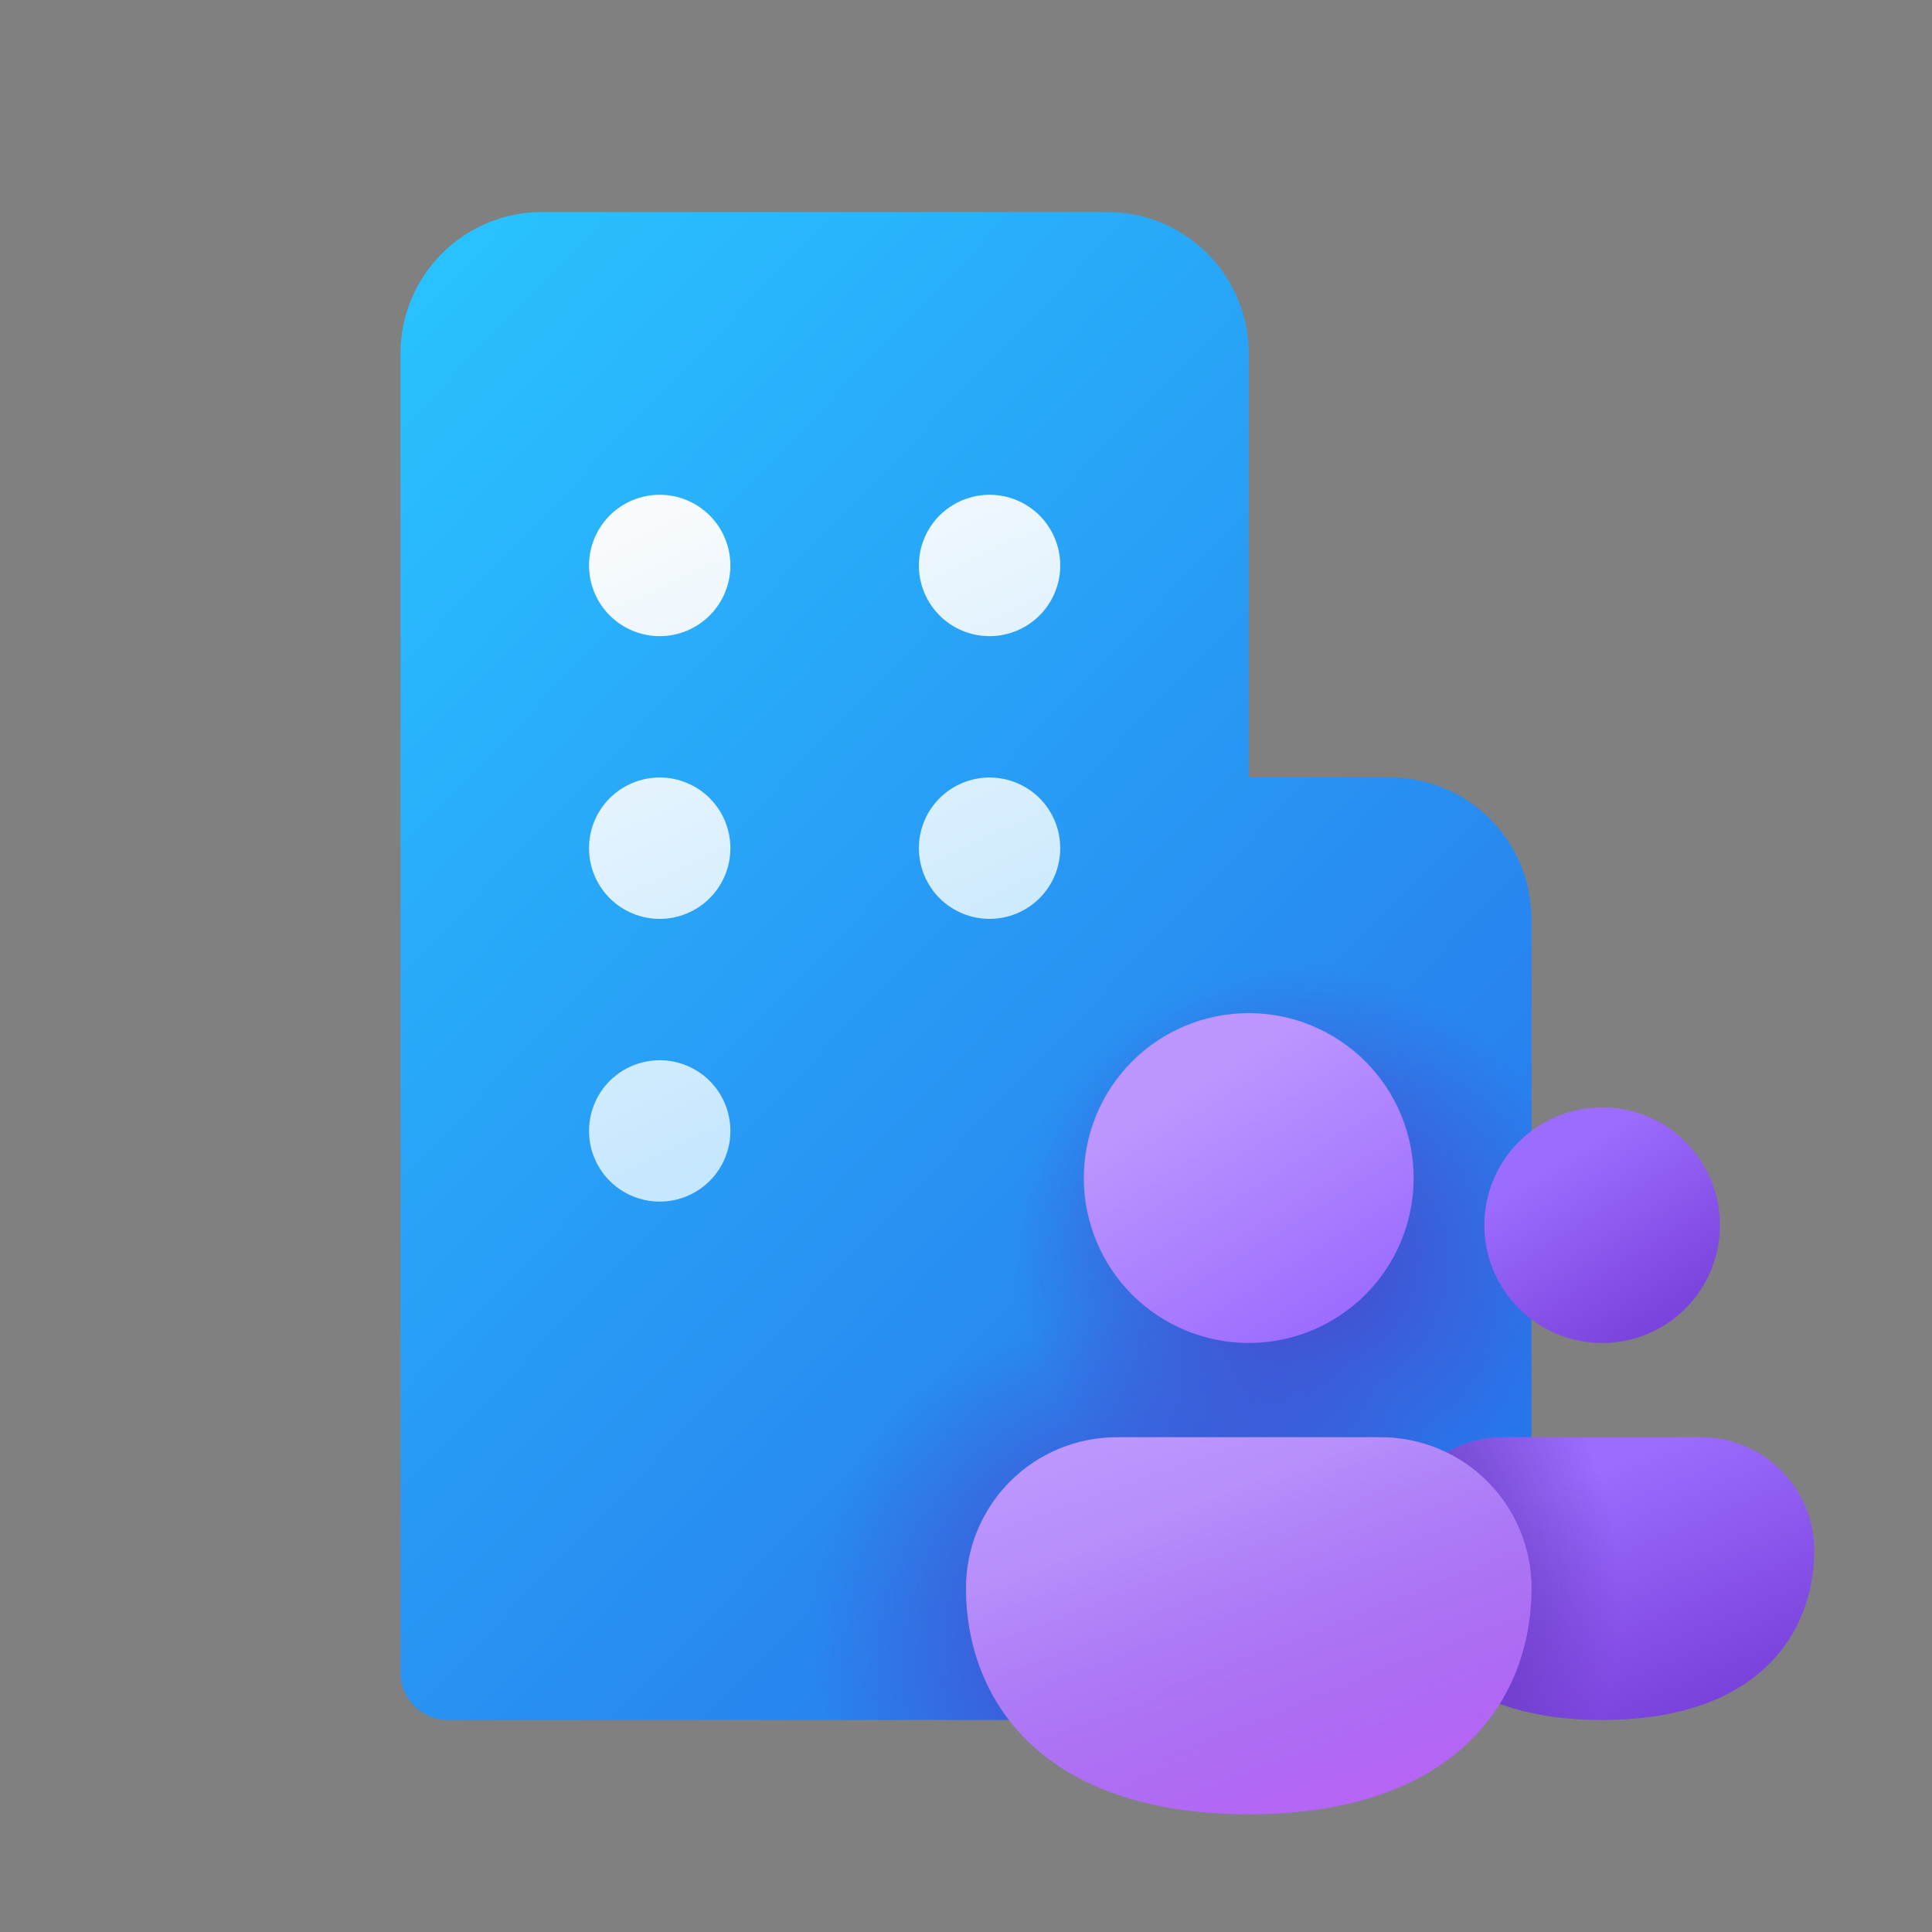 <svg width="41" height="41" viewBox="0 0 41 41" fill="none" xmlns="http://www.w3.org/2000/svg">
  <rect x="0" y="0" width="41" height="41" fill="#808080" stroke="none"/>
  <path d="M11.5 4.5C10.704 4.5 9.941 4.816 9.379 5.379C8.816 5.941 8.5 6.704 8.5 7.5V35.5C8.5 35.765 8.605 36.02 8.793 36.207C8.98 36.395 9.235 36.5 9.5 36.5H29.506C31.16 36.5 32.5 35.16 32.5 33.504V19.5C32.5 18.704 32.184 17.941 31.621 17.379C31.059 16.816 30.296 16.5 29.5 16.5H26.5V7.5C26.5 6.704 26.184 5.941 25.621 5.379C25.059 4.816 24.296 4.5 23.5 4.5H11.5Z" fill="url(#paint0_linear_9139_100884)"/>
  <path d="M11.5 4.5C10.704 4.5 9.941 4.816 9.379 5.379C8.816 5.941 8.5 6.704 8.5 7.5V35.5C8.5 35.765 8.605 36.02 8.793 36.207C8.98 36.395 9.235 36.5 9.5 36.5H29.506C31.16 36.5 32.5 35.16 32.5 33.504V19.5C32.5 18.704 32.184 17.941 31.621 17.379C31.059 16.816 30.296 16.5 29.5 16.5H26.5V7.5C26.5 6.704 26.184 5.941 25.621 5.379C25.059 4.816 24.296 4.5 23.5 4.5H11.5Z" fill="url(#paint1_radial_9139_100884)"/>
  <path d="M11.5 4.5C10.704 4.5 9.941 4.816 9.379 5.379C8.816 5.941 8.5 6.704 8.5 7.5V35.5C8.5 35.765 8.605 36.02 8.793 36.207C8.98 36.395 9.235 36.5 9.5 36.5H29.506C31.16 36.5 32.5 35.16 32.5 33.504V19.5C32.5 18.704 32.184 17.941 31.621 17.379C31.059 16.816 30.296 16.5 29.5 16.5H26.5V7.5C26.5 6.704 26.184 5.941 25.621 5.379C25.059 4.816 24.296 4.5 23.5 4.5H11.5Z" fill="url(#paint2_radial_9139_100884)"/>
  <path d="M14 13.5C14.398 13.5 14.779 13.342 15.061 13.061C15.342 12.779 15.5 12.398 15.5 12C15.5 11.602 15.342 11.221 15.061 10.939C14.779 10.658 14.398 10.5 14 10.5C13.602 10.5 13.221 10.658 12.939 10.939C12.658 11.221 12.5 11.602 12.5 12C12.5 12.398 12.658 12.779 12.939 13.061C13.221 13.342 13.602 13.5 14 13.5Z" fill="url(#paint3_linear_9139_100884)"/>
  <path d="M22.5 12C22.5 11.602 22.342 11.221 22.061 10.939C21.779 10.658 21.398 10.5 21 10.5C20.602 10.5 20.221 10.658 19.939 10.939C19.658 11.221 19.5 11.602 19.5 12C19.5 12.398 19.658 12.779 19.939 13.061C20.221 13.342 20.602 13.5 21 13.5C21.398 13.5 21.779 13.342 22.061 13.061C22.342 12.779 22.5 12.398 22.5 12Z" fill="url(#paint4_linear_9139_100884)"/>
  <path d="M22.5 18C22.5 18.398 22.342 18.779 22.061 19.061C21.779 19.342 21.398 19.5 21 19.5C20.602 19.5 20.221 19.342 19.939 19.061C19.658 18.779 19.5 18.398 19.5 18C19.5 17.602 19.658 17.221 19.939 16.939C20.221 16.658 20.602 16.5 21 16.5C21.398 16.5 21.779 16.658 22.061 16.939C22.342 17.221 22.5 17.602 22.5 18Z" fill="url(#paint5_linear_9139_100884)"/>
  <path d="M15.5 18C15.5 17.602 15.342 17.221 15.061 16.939C14.779 16.658 14.398 16.5 14 16.5C13.602 16.5 13.221 16.658 12.939 16.939C12.658 17.221 12.5 17.602 12.5 18C12.5 18.398 12.658 18.779 12.939 19.061C13.221 19.342 13.602 19.5 14 19.5C14.398 19.5 14.779 19.342 15.061 19.061C15.342 18.779 15.5 18.398 15.5 18Z" fill="url(#paint6_linear_9139_100884)"/>
  <path d="M15.5 24C15.5 24.398 15.342 24.779 15.061 25.061C14.779 25.342 14.398 25.5 14 25.5C13.602 25.5 13.221 25.342 12.939 25.061C12.658 24.779 12.5 24.398 12.5 24C12.5 23.602 12.658 23.221 12.939 22.939C13.221 22.658 13.602 22.5 14 22.5C14.398 22.5 14.779 22.658 15.061 22.939C15.342 23.221 15.5 23.602 15.5 24Z" fill="url(#paint7_linear_9139_100884)"/>
  <path d="M34 36.5C37.3 36.5 38.5 34.676 38.5 32.9C38.5 32.264 38.247 31.653 37.797 31.203C37.347 30.753 36.736 30.5 36.1 30.5H31.9C31.264 30.5 30.653 30.753 30.203 31.203C29.753 31.653 29.5 32.264 29.5 32.9C29.5 34.676 30.7 36.5 34 36.5Z" fill="url(#paint8_linear_9139_100884)"/>
  <path d="M34 36.5C37.3 36.5 38.5 34.676 38.5 32.9C38.5 32.264 38.247 31.653 37.797 31.203C37.347 30.753 36.736 30.5 36.1 30.5H31.9C31.264 30.5 30.653 30.753 30.203 31.203C29.753 31.653 29.5 32.264 29.5 32.9C29.5 34.676 30.7 36.5 34 36.5Z" fill="url(#paint9_radial_9139_100884)" fill-opacity="0.5"/>
  <path d="M36.5 26C36.5 26.663 36.237 27.299 35.768 27.768C35.299 28.237 34.663 28.5 34 28.5C33.337 28.5 32.701 28.237 32.232 27.768C31.763 27.299 31.5 26.663 31.5 26C31.5 25.337 31.763 24.701 32.232 24.232C32.701 23.763 33.337 23.5 34 23.5C34.663 23.5 35.299 23.763 35.768 24.232C36.237 24.701 36.5 25.337 36.5 26Z" fill="url(#paint10_linear_9139_100884)"/>
  <path d="M26.5 38.5C30.9 38.5 32.5 36.068 32.5 33.7C32.5 32.851 32.163 32.037 31.563 31.437C30.963 30.837 30.149 30.5 29.3 30.5H23.7C22.851 30.5 22.037 30.837 21.437 31.437C20.837 32.037 20.5 32.851 20.5 33.7C20.5 36.066 22.1 38.5 26.5 38.5Z" fill="url(#paint11_linear_9139_100884)"/>
  <path d="M26.5 38.5C30.9 38.5 32.5 36.068 32.5 33.7C32.5 32.851 32.163 32.037 31.563 31.437C30.963 30.837 30.149 30.5 29.3 30.5H23.7C22.851 30.5 22.037 30.837 21.437 31.437C20.837 32.037 20.5 32.851 20.5 33.7C20.5 36.066 22.1 38.5 26.5 38.5Z" fill="url(#paint12_linear_9139_100884)"/>
  <path d="M30 25C30 25.928 29.631 26.819 28.975 27.475C28.319 28.131 27.428 28.5 26.5 28.5C25.572 28.5 24.681 28.131 24.025 27.475C23.369 26.819 23 25.928 23 25C23 24.072 23.369 23.181 24.025 22.525C24.681 21.869 25.572 21.5 26.5 21.5C27.428 21.5 28.319 21.869 28.975 22.525C29.631 23.181 30 24.072 30 25Z" fill="url(#paint13_linear_9139_100884)"/>
  <defs>
    <linearGradient id="paint0_linear_9139_100884" x1="8.5" y1="5.5" x2="39.014" y2="34.798" gradientUnits="userSpaceOnUse">
      <stop stop-color="#29C3FF"/>
      <stop offset="1" stop-color="#2764E7"/>
    </linearGradient>
    <radialGradient id="paint1_radial_9139_100884" cx="0" cy="0" r="1" gradientUnits="userSpaceOnUse" gradientTransform="translate(24.5 34.5) scale(8 7.389)">
      <stop stop-color="#4A43CB"/>
      <stop offset="0.914" stop-color="#4A43CB" stop-opacity="0"/>
    </radialGradient>
    <radialGradient id="paint2_radial_9139_100884" cx="0" cy="0" r="1" gradientUnits="userSpaceOnUse" gradientTransform="translate(27.5 26.5) rotate(90) scale(6)">
      <stop stop-color="#4A43CB"/>
      <stop offset="1" stop-color="#4A43CB" stop-opacity="0"/>
    </radialGradient>
    <linearGradient id="paint3_linear_9139_100884" x1="15.2" y1="8.834" x2="23.302" y2="26.332" gradientUnits="userSpaceOnUse">
      <stop stop-color="#FDFDFD"/>
      <stop offset="1" stop-color="#B3E0FF"/>
    </linearGradient>
    <linearGradient id="paint4_linear_9139_100884" x1="15.2" y1="8.834" x2="23.302" y2="26.332" gradientUnits="userSpaceOnUse">
      <stop stop-color="#FDFDFD"/>
      <stop offset="1" stop-color="#B3E0FF"/>
    </linearGradient>
    <linearGradient id="paint5_linear_9139_100884" x1="15.2" y1="8.834" x2="23.302" y2="26.332" gradientUnits="userSpaceOnUse">
      <stop stop-color="#FDFDFD"/>
      <stop offset="1" stop-color="#B3E0FF"/>
    </linearGradient>
    <linearGradient id="paint6_linear_9139_100884" x1="15.2" y1="8.834" x2="23.302" y2="26.332" gradientUnits="userSpaceOnUse">
      <stop stop-color="#FDFDFD"/>
      <stop offset="1" stop-color="#B3E0FF"/>
    </linearGradient>
    <linearGradient id="paint7_linear_9139_100884" x1="15.2" y1="8.834" x2="23.302" y2="26.332" gradientUnits="userSpaceOnUse">
      <stop stop-color="#FDFDFD"/>
      <stop offset="1" stop-color="#B3E0FF"/>
    </linearGradient>
    <linearGradient id="paint8_linear_9139_100884" x1="31.64" y1="31.298" x2="34.058" y2="37.086" gradientUnits="userSpaceOnUse">
      <stop offset="0.125" stop-color="#9C6CFE"/>
      <stop offset="1" stop-color="#7A41DC"/>
    </linearGradient>
    <radialGradient id="paint9_radial_9139_100884" cx="0" cy="0" r="1" gradientUnits="userSpaceOnUse" gradientTransform="translate(28.36 33.5) rotate(-8.404) scale(5.987 7.052)">
      <stop offset="0.392" stop-color="#3B148A"/>
      <stop offset="1" stop-color="#3B148A" stop-opacity="0"/>
    </radialGradient>
    <linearGradient id="paint10_linear_9139_100884" x1="32.69" y1="24.164" x2="35.238" y2="28.234" gradientUnits="userSpaceOnUse">
      <stop offset="0.125" stop-color="#9C6CFE"/>
      <stop offset="1" stop-color="#7A41DC"/>
    </linearGradient>
    <linearGradient id="paint11_linear_9139_100884" x1="23.354" y1="31.564" x2="26.576" y2="39.282" gradientUnits="userSpaceOnUse">
      <stop offset="0.125" stop-color="#BD96FF"/>
      <stop offset="1" stop-color="#9C6CFE"/>
    </linearGradient>
    <linearGradient id="paint12_linear_9139_100884" x1="26.5" y1="29.548" x2="31.086" y2="42.404" gradientUnits="userSpaceOnUse">
      <stop stop-color="#885EDB" stop-opacity="0"/>
      <stop offset="1" stop-color="#E362F8"/>
    </linearGradient>
    <linearGradient id="paint13_linear_9139_100884" x1="24.664" y1="22.43" x2="28.232" y2="28.126" gradientUnits="userSpaceOnUse">
      <stop offset="0.125" stop-color="#BD96FF"/>
      <stop offset="1" stop-color="#9C6CFE"/>
    </linearGradient>
  </defs>
</svg>
